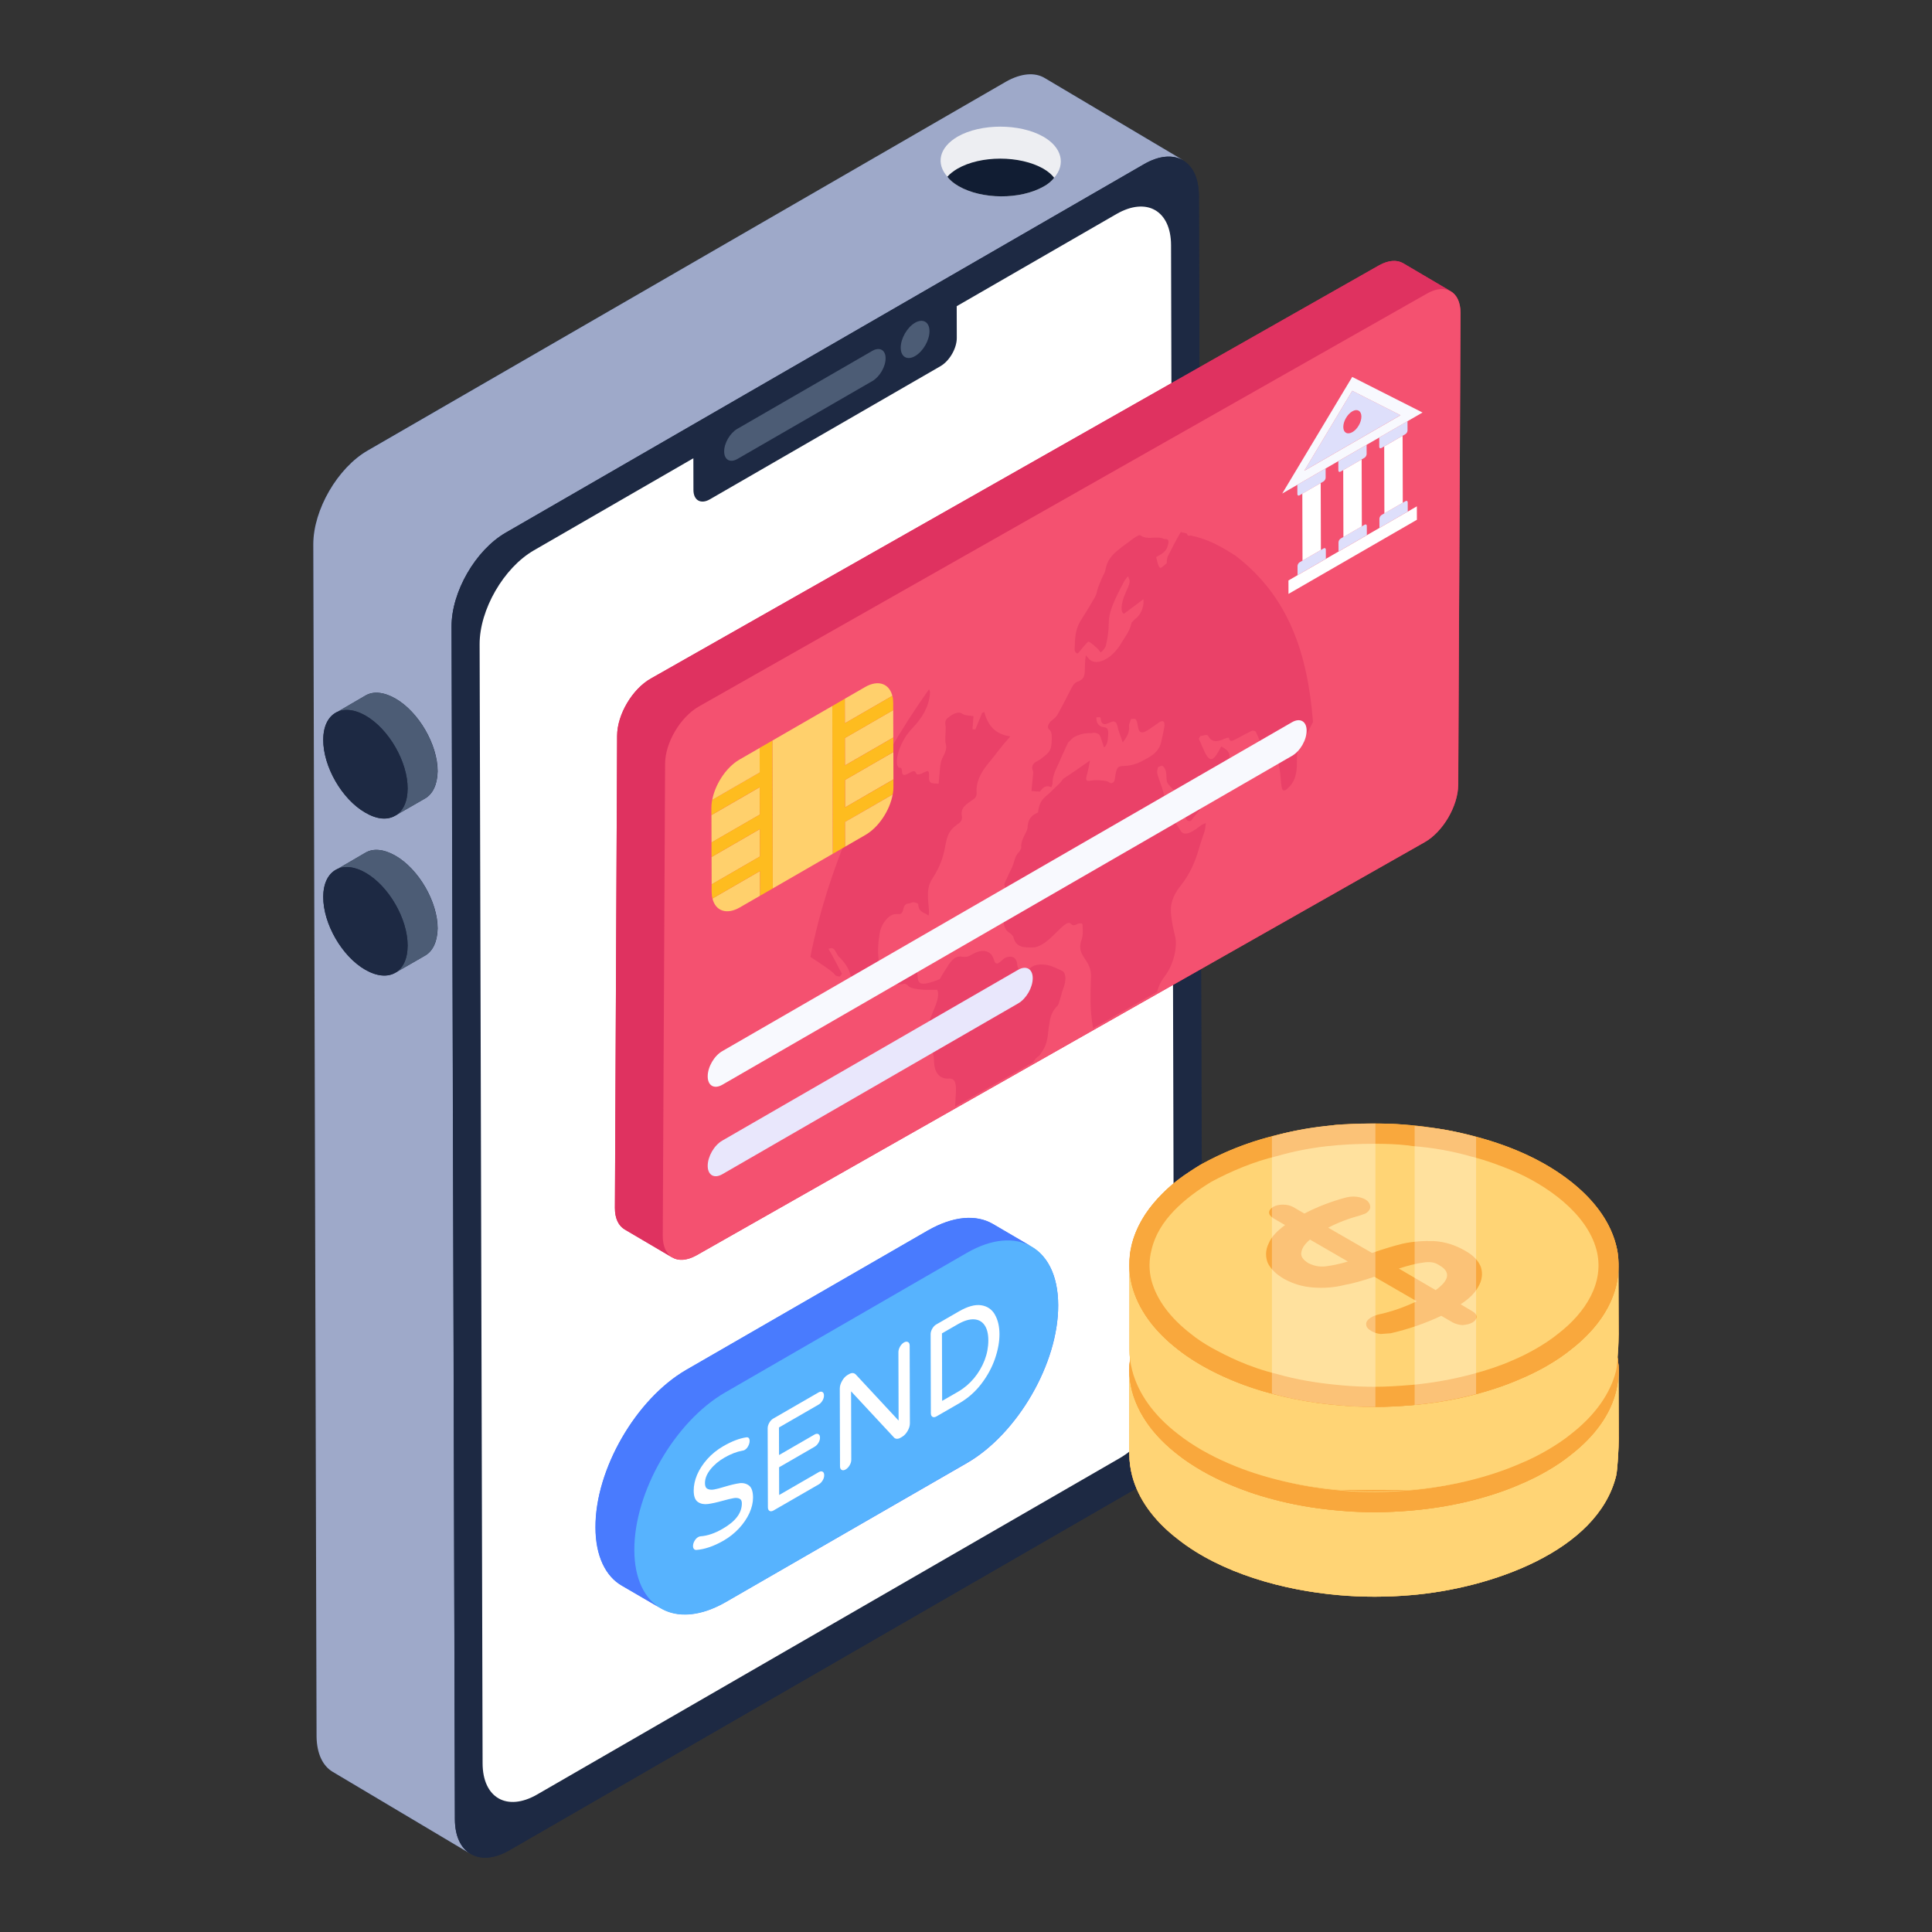 <svg id="Layer_1" enable-background="new 0 0 52 52" height="512" viewBox="0 0 52 52" width="512" xmlns="http://www.w3.org/2000/svg"><rect x="0" y="0" width="52" height="52" fill="#333333" stroke="none"/><g id="Online_Payment_Transfer"><g><g><g><path d="m32.36 37.35c0 .93-.65 2.06-1.46 2.53l-17.19 9.92c-.43.25-.82.26-1.08.06.01.02.02.03.04.04l-3.72-2.21c-.26-.16-.42-.49-.43-.95l-.09-32.09c0-.93.65-2.06 1.46-2.53l17.19-9.92c.4-.23.77-.26 1.04-.1l3.72 2.21c-.02-.01-.03-.02-.05-.02.29.14.47.47.48.97z" fill="#1d2943"/></g></g><g><g><path d="m31.843 4.311c-.274-.15-.635-.132-1.05.106l-17.181 9.919c-.812.468-1.465 1.597-1.456 2.533l.088 32.095c0 .459.159.785.424.935l-3.716-2.211c-.265-.159-.424-.485-.432-.944l-.088-32.095c0-.927.653-2.056 1.465-2.524l17.181-9.928c.406-.229.777-.256 1.041-.097z" fill="#9ea9c9"/></g></g><g><g><path d="m30.796 4.418c.811-.468 1.467-.095 1.47.838l.091 32.092c.003.932-.649 2.061-1.46 2.529l-17.184 9.921c-.811.468-1.467.095-1.47-.838l-.091-32.092c-.003-.932.649-2.061 1.46-2.529z" fill="#1d2943"/></g></g><g><g><path d="m30.049 5.761c.811-.468 1.467-.095 1.47.837l.08 30.118c.003.932-.654 2.064-1.46 2.529l-15.68 9.053c-.811.468-1.467.095-1.47-.838l-.08-30.118c-.003-.932.649-2.061 1.46-2.529l4.293-2.479.002.855c.001.278.199.391.441.251l6.209-3.585c.242-.14.439-.48.438-.759l-.002-.855z" fill="#fff"/></g></g><g><g><path d="m28.374 4.784c-.066.085-.161.17-.284.236-.634.359-1.664.35-2.288-.009-.132-.076-.236-.161-.303-.255-.312-.35-.227-.785.274-1.078.624-.359 1.674-.359 2.307 0 .511.293.605.747.293 1.106z" fill="#edeef2"/></g></g><g><g><path d="m28.374 4.784c-.066.085-.161.17-.284.236-.634.359-1.664.35-2.288-.009-.132-.076-.236-.161-.303-.255.066-.076.161-.151.274-.217.624-.359 1.674-.359 2.307 0 .132.076.227.161.293.246z" fill="#111d33"/></g></g><g><g fill="#1d2943"><path d="m11.78 24.99c-.01.36-.13.61-.34.73l-.73.42c-.02.02-.05.03-.07.04-.21.12-.49.1-.81-.08-.63-.36-1.13-1.24-1.13-1.96 0-.4.16-.66.4-.76l.74-.43c.2-.12.48-.1.8.08.63.36 1.14 1.24 1.14 1.96z"/><path d="m8.7 19.91c0-.4.16-.66.4-.76l.74-.43c.2-.12.48-.1.8.08.63.36 1.14 1.24 1.14 1.96-.01.36-.13.61-.34.73l-.73.42c-.02.02-.04.03-.07.04-.21.13-.49.11-.81-.08-.63-.36-1.13-1.24-1.13-1.96z"/></g></g><g><g><path d="m11.776 20.76c-.005.358-.131.61-.333.731l-.801.461c.202-.116.328-.368.328-.731.005-.71-.499-1.597-1.129-1.96-.282-.161-.544-.191-.741-.111l.736-.431c.207-.116.489-.101.806.081.63.363 1.134 1.245 1.134 1.96z" fill="#4c5c75"/></g></g><g><g><path d="m9.84 19.263c.629.363 1.134 1.246 1.132 1.961-.002.723-.511 1.012-1.14.649-.629-.363-1.134-1.238-1.132-1.961.002-.715.511-1.012 1.14-.649z" fill="#1d2943"/></g></g><g><g><path d="m11.776 24.989c-.005.358-.131.61-.333.731l-.801.461c.202-.116.328-.368.328-.731.005-.71-.499-1.597-1.129-1.96-.282-.161-.544-.191-.741-.111l.736-.431c.207-.116.489-.101.806.081.63.363 1.134 1.245 1.134 1.96z" fill="#4c5c75"/></g></g><g><g><path d="m9.84 23.492c.629.363 1.134 1.246 1.132 1.961-.002.723-.511 1.012-1.14.649-.629-.363-1.134-1.238-1.132-1.961.002-.715.511-1.012 1.14-.649z" fill="#1d2943"/></g></g><g><g><path d="m23.479 9.443c.195-.112.356-.026.357.198.001.229-.16.501-.354.614l-3.634 2.098c-.195.112-.356.026-.357-.203-.001-.224.16-.496.354-.608z" fill="#4c5c75"/></g></g><g><g><path d="m24.626 8.688c.214-.124.39-.023.391.223.001.252-.174.549-.388.673-.209.121-.385.026-.386-.226-.001-.246.174-.549.384-.67z" fill="#4c5c75"/></g></g><g><g><g><g><g><g><path d="m43.564 36.905.004 1.834c0 .182-.027.804-.071.985-.496 2.03-3.381 3.032-5.527 3.21-.639.054-1.291.057-1.933 0-1.503-.13-3.182-.596-4.33-1.503-.666-.511-1.076-1.103-1.234-1.711-.05-.192-.077-.383-.077-.578l.003-2.244c0 .182.027.366.074.548.158.608.568 1.197 1.234 1.711.192.148.403.289.635.424.235.138.481.259.736.366.887.383 1.909.622 2.958.709.642.057 1.294.057 1.936 0 1.045-.087 2.061-.323 2.941-.709.262-.108.508-.229.736-.363.232-.134.444-.279.629-.427.662-.514 1.069-1.106 1.217-1.711.044-.178.067-.36.067-.541z" fill="#ffd475"/></g></g></g></g><g><g><g><g><path d="m41.622 34.19c.234.135.447.278.631.426.666.513 1.08 1.103 1.238 1.71.096.372.098.748.006 1.12-.148.606-.554 1.195-1.216 1.709-.185.15-.396.292-.629.428-.23.134-.476.257-.736.366-.884.384-1.898.621-2.944.709-.641.055-1.294.056-1.934 0-1.049-.089-2.071-.326-2.958-.71-.255-.108-.502-.23-.736-.366-.234-.135-.444-.276-.636-.426-.666-.513-1.076-1.103-1.235-1.711-.098-.371-.098-.748-.008-1.119.151-.607.556-1.196 1.216-1.709.187-.151.398-.294.629-.428.232-.135.478-.258.736-.366.886-.385 1.9-.622 2.948-.711.639-.053 1.29-.053 1.932.001 1.051.09 2.068.327 2.956.711.262.109.506.23.74.366z" fill="#f9a83d"/></g></g></g></g><g><g><g><g><path d="m43.494 37.449c-.141.598-.555 1.197-1.219 1.708-.185.152-.392.294-.62.424-.229.131-.479.261-.74.37-.37.163-.773.294-1.186.403-.533.141-1.088.239-1.654.294-.033 0-.065.011-.098.011-.316.022-.631.044-.958.044-.327 0-.653-.011-.979-.044-.62-.054-1.23-.152-1.806-.316-.403-.098-.784-.239-1.153-.392-.25-.109-.501-.239-.74-.37-.228-.131-.446-.272-.631-.424-.664-.511-1.077-1.11-1.241-1.708-.098-.37-.098-.751 0-1.121.141-.609.555-1.197 1.208-1.708.196-.152.403-.294.631-.435.239-.131.479-.25.74-.359.37-.163.773-.305 1.186-.403.566-.163 1.153-.261 1.763-.316.337-.022.686-.033 1.023-.033.294 0 .609.011.903.044.054 0 .098.011.152.022.566.044 1.121.141 1.654.294.403.098.783.239 1.153.392.261.109.501.229.74.37.229.131.446.272.631.424.664.511 1.077 1.099 1.24 1.708.098.37.098.751 0 1.121z" fill="#f9a83d"/></g></g></g></g><g><g><g><g><path d="m37.02 40.159c-.309 0-.617-.01-.926-.041-.644-.056-1.202-.154-1.711-.298-.417-.101-.786-.244-1.095-.371-.225-.098-.461-.222-.686-.345-.191-.109-.383-.233-.546-.367-.561-.432-.923-.923-1.061-1.431-.073-.276-.073-.559.001-.838.117-.504.468-.989 1.017-1.42.18-.14.371-.27.582-.401.197-.107.42-.218.663-.32.375-.165.742-.29 1.102-.375.528-.152 1.071-.249 1.686-.303.312-.02.649-.031.974-.031.274 0 .569.01.844.04l.169.023c.533.041 1.053.133 1.546.275.423.104.807.252 1.097.371.235.098.452.207.669.335.209.119.4.243.563.377.563.434.925.925 1.06 1.429.074.278.074.561-.001.84-.118.5-.481.998-1.024 1.418-.176.143-.358.268-.559.383-.209.12-.439.241-.679.341-.328.145-.689.267-1.114.378-.501.133-1.028.227-1.569.279-.386.031-.69.052-1.003.052z" fill="#ffd475"/></g></g></g></g><g><g><g><g><g><path d="m39.782 37.478c.11-.18.13-.36.08-.53-.06-.17-.2-.32-.41-.44-.27-.16-.551-.25-.851-.27-.29-.01-.571.01-.851.07-.24.06-.51.14-.821.25l-1.181-.681c.27-.14.561-.25.861-.33l.14-.05c.1-.06.14-.13.13-.2-.01-.07-.05-.13-.13-.18-.15-.08-.34-.1-.53-.05-.37.1-.751.24-1.111.43l-.31-.18c-.08-.04-.16-.06-.27-.06-.1 0-.19.02-.26.06-.07.04-.11.1-.11.15 0 .06.04.11.12.16l.31.18c-.22.16-.37.32-.44.49-.09.18-.09.36-.03.521.08.17.23.31.43.43.25.14.51.22.811.24.27.02.561 0 .831-.07.23-.04.51-.12.801-.22l1.141.661c-.32.15-.671.28-1.051.36-.07.02-.12.04-.17.07-.09.05-.15.12-.14.19 0 .07.05.13.14.18.07.04.15.07.25.08l.27-.02c.48-.11.941-.27 1.361-.47l.31.18c.08.04.18.07.27.07.1-.01.19-.03.26-.07.07-.04.11-.1.11-.15 0-.06-.04-.11-.11-.15l-.32-.19c.22-.14.38-.3.47-.46zm-4.574-.651c-.14-.09-.21-.18-.18-.3.02-.11.1-.22.23-.33l1.021.591c-.23.07-.44.11-.601.13-.19.02-.33-.02-.47-.09zm3.433.731-.991-.581c.25-.08.48-.14.651-.16.18-.03.31-.01.42.06.21.12.42.32-.08.681z" fill="#f9a83d"/></g></g></g></g></g><g opacity=".3"><g><g><g><g><path d="m37.019 33.075v7.628c-.327 0-.653-.011-.979-.044-.62-.054-1.23-.152-1.806-.316v-6.921c.566-.163 1.153-.261 1.763-.316.337-.022.686-.033 1.023-.033z" fill="#febc1f"/></g></g></g></g><g><g><g><g><path d="m39.729 33.434v6.921c-.533.141-1.088.239-1.654.294v-7.509c.566.044 1.121.141 1.654.294z" fill="#febc1f"/></g></g></g></g></g></g><g><g><g><g><g><g><path d="m43.57 38.74c0 .18-.03.8-.07.98-.498 2.025-3.409 3.048-5.53 3.21-.64.06-1.29.06-1.93 0-1.98-.17-3.457-.811-4.33-1.5-.67-.51-1.08-1.1-1.24-1.71-.05-.19-.07-.38-.07-.58v-2.24c0 .006.002.013.002.02-.001-.107 0-.213.008-.32.01-.1.03-.19.05-.28.06-.22.15-.44.28-.66.21-.37.53-.72.94-1.04.14-.11.3-.22.47-.33.05-.04.1-.07.16-.11.12-.06.24-.13.36-.19s.25-.11.38-.17c.19-.08.38-.16.58-.22.15-.06.31-.11.48-.15.04-.01.08-.02.12-.03.08-.02.17-.05.25-.06.47-.12.95-.2 1.45-.24.02-.01.05-.01.07-.01.33-.02.68-.04 1.02-.04.16 0 .33.01.5.01.13.01.27.02.41.03.16.01.32.03.48.06.1.01.21.03.31.04.2.03.41.07.61.12.13.03.27.06.4.1.03.01.05.01.08.02.17.05.34.1.51.16.19.06.38.13.56.21.26.11.51.23.74.37.12.06.23.13.33.21.11.07.21.14.3.22.67.51 1.08 1.1 1.24 1.71.06.23.09.46.07.69v.01z" fill="#f9a83d"/></g></g></g></g></g></g><g><g><g><g><g><path d="m43.564 36.905.004 1.834c0 .182-.027.804-.071.985-.496 2.03-3.381 3.032-5.527 3.21-.639.054-1.291.057-1.933 0-1.503-.13-3.182-.596-4.33-1.503-.666-.511-1.076-1.103-1.234-1.711-.05-.192-.077-.383-.077-.578l.003-2.244c0 .182.027.366.074.548.158.608.568 1.197 1.234 1.711.192.148.403.289.635.424.235.138.481.259.736.366.887.383 1.909.622 2.958.709.642.057 1.294.057 1.936 0 1.045-.087 2.061-.323 2.941-.709.262-.108.508-.229.736-.363.232-.134.444-.279.629-.427.662-.514 1.069-1.106 1.217-1.711.044-.178.067-.36.067-.541z" fill="#ffd475"/></g></g></g></g><g><g><g><g><path d="m41.622 34.19c.234.135.447.278.631.426.666.513 1.08 1.103 1.238 1.71.096.372.098.748.006 1.12-.148.606-.554 1.195-1.216 1.709-.185.15-.396.292-.629.428-.23.134-.476.257-.736.366-.884.384-1.898.621-2.944.709-.641.055-1.294.056-1.934 0-1.049-.089-2.071-.326-2.958-.71-.255-.108-.502-.23-.736-.366-.234-.135-.444-.276-.636-.426-.666-.513-1.076-1.103-1.235-1.711-.098-.371-.098-.748-.008-1.119.151-.607.556-1.196 1.216-1.709.187-.151.398-.294.629-.428.232-.135.478-.258.736-.366.886-.385 1.9-.622 2.948-.711.639-.053 1.29-.053 1.932.001 1.051.09 2.068.327 2.956.711.262.109.506.23.74.366z" fill="#f9a83d"/></g></g></g></g><g><g><g><g><path d="m43.494 37.449c-.141.598-.555 1.197-1.219 1.708-.185.152-.392.294-.62.424-.229.131-.479.261-.74.37-.37.163-.773.294-1.186.403-.533.141-1.088.239-1.654.294-.033 0-.065.011-.098.011-.316.022-.631.044-.958.044-.327 0-.653-.011-.979-.044-.62-.054-1.23-.152-1.806-.316-.403-.098-.784-.239-1.153-.392-.25-.109-.501-.239-.74-.37-.228-.131-.446-.272-.631-.424-.664-.511-1.077-1.11-1.241-1.708-.098-.37-.098-.751 0-1.121.141-.609.555-1.197 1.208-1.708.196-.152.403-.294.631-.435.239-.131.479-.25.74-.359.37-.163.773-.305 1.186-.403.566-.163 1.153-.261 1.763-.316.337-.022.686-.033 1.023-.033.294 0 .609.011.903.044.054 0 .098.011.152.022.566.044 1.121.141 1.654.294.403.098.783.239 1.153.392.261.109.501.229.74.37.229.131.446.272.631.424.664.511 1.077 1.099 1.24 1.708.098.37.098.751 0 1.121z" fill="#f9a83d"/></g></g></g></g><g><g><g><g><path d="m37.02 40.159c-.309 0-.617-.01-.926-.041-.644-.056-1.202-.154-1.711-.298-.417-.101-.786-.244-1.095-.371-.225-.098-.461-.222-.686-.345-.191-.109-.383-.233-.546-.367-.561-.432-.923-.923-1.061-1.431-.073-.276-.073-.559.001-.838.117-.504.468-.989 1.017-1.42.18-.14.371-.27.582-.401.197-.107.42-.218.663-.32.375-.165.742-.29 1.102-.375.528-.152 1.071-.249 1.686-.303.312-.02.649-.031.974-.031.274 0 .569.01.844.04l.169.023c.533.041 1.053.133 1.546.275.423.104.807.252 1.097.371.235.098.452.207.669.335.209.119.4.243.563.377.563.434.925.925 1.06 1.429.074.278.074.561-.001.84-.118.5-.481.998-1.024 1.418-.176.143-.358.268-.559.383-.209.12-.439.241-.679.341-.328.145-.689.267-1.114.378-.501.133-1.028.227-1.569.279-.386.031-.69.052-1.003.052z" fill="#ffd475"/></g></g></g></g><g><g><g><g><g><path d="m39.782 37.478c.11-.18.13-.36.08-.53-.06-.17-.2-.32-.41-.44-.27-.16-.551-.25-.851-.27-.29-.01-.571.01-.851.07-.24.06-.51.14-.821.25l-1.181-.681c.27-.14.561-.25.861-.33l.14-.05c.1-.06.14-.13.13-.2-.01-.07-.05-.13-.13-.18-.15-.08-.34-.1-.53-.05-.37.1-.751.24-1.111.43l-.31-.18c-.08-.04-.16-.06-.27-.06-.1 0-.19.02-.26.06-.07.04-.11.1-.11.15 0 .06.04.11.12.16l.31.18c-.22.16-.37.32-.44.49-.09.18-.09.36-.03.521.08.17.23.31.43.43.25.14.51.22.811.24.27.02.561 0 .831-.07.23-.04.51-.12.801-.22l1.141.661c-.32.15-.671.28-1.051.36-.07.02-.12.04-.17.07-.09.05-.15.12-.14.19 0 .07.05.13.14.18.07.04.15.07.25.08l.27-.02c.48-.11.941-.27 1.361-.47l.31.18c.08.04.18.07.27.07.1-.01.19-.03.26-.07.07-.04.11-.1.11-.15 0-.06-.04-.11-.11-.15l-.32-.19c.22-.14.38-.3.47-.46zm-4.574-.651c-.14-.09-.21-.18-.18-.3.02-.11.1-.22.23-.33l1.021.591c-.23.07-.44.11-.601.13-.19.02-.33-.02-.47-.09zm3.433.731-.991-.581c.25-.08.48-.14.651-.16.18-.03.31-.01.42.06.21.12.42.32-.08.681z" fill="#f9a83d"/></g></g></g></g></g></g><g><g><g><g><g><path d="m38.41 30.34c-.12-.01-.23-.02-.34-.03-.02-.01-.05-.02-.07-.02.14.01.28.02.41.05z" fill="#f9a83d"/></g></g></g></g><g><g><g><g><path d="m36.4 30.25c-.425.03-.729.05-1.15.12.25-.04.5-.07.75-.1.13-.01.26-.01.4-.02z" fill="#f9a83d"/></g></g></g></g><g><g><g><g><g><path d="m36.4 30.25c-.425.03-.729.05-1.15.12.25-.04.5-.07.75-.1.13-.01.26-.01.4-.02z" fill="#f9a83d"/></g></g></g></g><g><g><g><g><path d="m43.57 35.9c0 .19-.03.81-.07.99-.15.6-.56 1.19-1.22 1.71-.19.15-.4.29-.63.42-.23.14-.47.26-.74.37-.88.38-1.89.62-2.94.71-.64.05-1.29.06-1.93 0-1.05-.09-2.07-.33-2.96-.71-.26-.11-.5-.23-.74-.37-.23-.13-.44-.27-.63-.42-.67-.51-1.08-1.11-1.24-1.71-.05-.2-.07-.39-.07-.58v-2.25c0 .011.002.019.002.03-.002-.11 0-.22.008-.33.01-.09.03-.18.05-.27.211-.81.879-1.522 1.52-1.93.11-.07.21-.14.33-.21.599-.324 1.259-.595 1.92-.76.842-.241 1.587-.298 2.17-.34.2-.01.41-.01.62-.01.29 0 .61.01.9.04.03 0 .05 0 .08.01.02 0 .05.01.07.02.11.01.22.02.34.03.1.01.21.03.31.04.2.03.41.07.61.12.13.03.27.06.4.1.03.01.05.01.08.02.17.05.34.1.51.16 1.298.41 2.817 1.375 3.17 2.71.094.361.06.206.08 2.41z" fill="#f9a83d"/></g></g></g></g></g></g><path d="m36.037 40.101c-1.049-.091-2.071-.326-2.958-.709-.255-.108-.501-.232-.736-.366-.232-.134-.444-.276-.635-.427-.666-.511-1.076-1.103-1.234-1.711-.05-.192-.077-.383-.077-.578l.003-2.244c0 .182.027.366.074.548.158.608.568 1.197 1.234 1.711 1.182.912 2.826 1.374 4.33 1.499.642.057 1.294.057 1.936 0 1.045-.087 2.061-.323 2.941-.709.475-.195.964-.469 1.365-.79.721-.56 1.284-1.332 1.284-2.252l.004 1.834c0 .182-.027.804-.071.985-.148.605-.555 1.193-1.217 1.708-.185.151-.397.292-.629.427-.229.134-.474.259-.736.366-.884.383-1.896.622-2.945.709z" fill="#ffd475"/><g><g><g><g><path d="m43.491 33.493c.232.895-.061 1.937-1.21 2.829-.39.316-.892.595-1.365.793-.884.384-1.898.621-2.944.709-.641.055-1.294.056-1.934 0-1.492-.127-3.176-.597-4.33-1.502-.666-.513-1.076-1.103-1.235-1.711-.098-.371-.098-.748-.008-1.119.232-.933 1.021-1.658 1.845-2.136 1.609-.935 3.74-1.235 5.616-1.076 1.051.09 2.068.327 2.956.711 1.117.466 2.306 1.331 2.609 2.502z" fill="#f9a83d"/></g></g></g></g><g><g><g><g><path d="m42.275 36.324c-.381.314-.918.61-1.36.794-.37.163-.773.294-1.186.403-.533.141-1.088.239-1.654.294-.033 0-.065.011-.098.011-.316.022-.631.044-.958.044-.327 0-.653-.011-.979-.044-.62-.054-1.23-.152-1.806-.316-1.007-.245-2.019-.77-2.525-1.186-.664-.511-1.077-1.11-1.241-1.708-.098-.37-.098-.751 0-1.121.22-.949 1.012-1.632 1.839-2.144.594-.324 1.267-.606 1.926-.762.943-.272 1.831-.348 2.786-.348.294 0 .609.011.903.044.054 0 .098.011.152.022.566.044 1.121.141 1.654.294 1.512.368 3.359 1.379 3.765 2.895.228.86-.049 1.928-1.219 2.829z" fill="#f9a83d"/></g></g></g></g><g><g><g><g><path d="m37.02 37.325c-.309 0-.617-.01-.926-.041-.644-.056-1.202-.154-1.711-.298-.798-.194-1.376-.495-1.782-.716-.191-.109-.383-.233-.546-.367-.561-.432-.923-.923-1.061-1.431-.073-.276-.073-.559.001-.838.187-.807.9-1.389 1.599-1.821.534-.289 1.161-.552 1.765-.694.906-.261 1.73-.334 2.66-.334.274 0 .569.01.844.04l.169.023c.533.041 1.053.133 1.546.275.423.104.807.252 1.097.371.946.394 2.029 1.155 2.293 2.141.234.879-.296 1.695-1.025 2.258-.36.294-.846.56-1.238.723-.328.145-.689.267-1.114.378-.501.133-1.028.227-1.569.279-.386.031-.69.052-1.003.052z" fill="#ffd475"/></g></g></g></g><g><g><g><g><g><path d="m39.782 34.644c.11-.18.13-.36.08-.53-.06-.17-.2-.32-.41-.44-.27-.16-.551-.25-.851-.27-.29-.01-.571.01-.851.07-.24.06-.51.14-.821.25l-1.181-.681c.27-.14.561-.25.861-.33l.14-.05c.1-.06.14-.13.13-.2-.01-.07-.05-.13-.13-.18-.15-.08-.34-.1-.53-.05-.37.1-.751.24-1.111.43l-.31-.18c-.08-.04-.16-.06-.27-.06-.1 0-.19.02-.26.06-.07.04-.11.1-.11.15 0 .06.04.11.12.16l.31.18c-.22.16-.37.32-.44.49-.09.18-.09.36-.03.521.08.17.23.31.43.43.25.14.51.22.811.24.27.02.561 0 .831-.07.23-.04.51-.12.801-.22l1.141.661c-.32.15-.671.28-1.051.36-.07.02-.12.04-.17.07-.09.05-.15.12-.14.19 0 .07.05.13.14.18.07.04.15.07.25.08l.27-.02c.48-.11.941-.27 1.361-.47l.31.18c.08.04.18.07.27.07.1-.01.19-.03.26-.07.07-.04.11-.1.11-.15 0-.06-.04-.11-.11-.15l-.32-.19c.22-.14.38-.3.47-.46zm-4.574-.651c-.14-.09-.21-.18-.18-.3.02-.11.1-.22.23-.33l1.021.591c-.23.07-.44.11-.601.13-.19.02-.33-.02-.47-.09zm3.433.731-.991-.581c.25-.08.48-.14.651-.16.18-.03.31-.01.42.06.21.12.42.32-.08.681z" fill="#f9a83d"/></g></g></g></g></g><g opacity=".3"><g><g><g><g><path d="m37.019 30.241v7.628c-.327 0-.653-.011-.979-.044-.62-.054-1.23-.152-1.806-.316v-6.921c.943-.272 1.831-.348 2.786-.348z" fill="#fff"/></g></g></g></g><g><g><g><g><path d="m39.729 30.6v6.921c-.533.141-1.088.239-1.654.294v-7.509c.566.044 1.121.141 1.654.294z" fill="#fff"/></g></g></g></g></g></g><g><g><path d="m18.02 33.78c.02.03.04.05.07.06-.02-.01-.03-.02-.04-.02-.01-.01-.03-.03-.03-.04z" fill="#df3260"/></g></g><g><g fill="#df3260"><path d="m39.31 8.42-.06 12.71c-.01.57-.41 1.26-.91 1.54-20.665 11.716-11.722 6.65-19.6 11.12-.26.14-.49.15-.65.05-.03-.01-.05-.03-.07-.06 0 .01.02.03.03.04l-1.24-.73c-.16-.1-.26-.29-.26-.58l.06-12.71c0-.57.41-1.26.91-1.54l19.6-11.12c.25-.14.47-.15.64-.06l1.25.74c.19.09.3.3.3.6z"/><path d="m18.02 33.78c.02.03.04.05.07.06-.02-.01-.03-.02-.04-.02-.01-.01-.03-.03-.03-.04z"/></g></g><g><g><path d="m39.053 7.841c-.164-.097-.393-.086-.642.059l-19.6 11.113c-.498.288-.903.978-.908 1.549l-.059 12.705c-.002.286.092.484.256.58l-1.287-.757c-.164-.097-.265-.294-.262-.58l.059-12.705c.004-.572.41-1.261.914-1.543l19.594-11.12c.255-.138.478-.155.642-.059z" fill="#df3260"/></g></g><g><g><path d="m39.31 8.42-.063 12.706c-.006.57-.411 1.266-.907 1.545-22.234 12.611-7.959 4.515-19.601 11.121-.502.279-.901.046-.901-.525l.063-12.706c0-.57.411-1.26.907-1.545l19.601-11.115c.496-.285.901-.051.901.519z" fill="#f45170"/></g></g><g opacity=".5"><g><g><g><path d="m28.623 26.592c-.042.101-.058.201-.095.313-.021.058-.037.148-.074.175-.196.196-.191.387-.228.583-.027.207-.027.414-.17.631l-.085.122c-.074.042-.127.106-.17.18l-2.094 1.188c.013-.418.102-.786-.186-.753-.233.011-.376-.17-.382-.461 0-.117-.016-.233-.074-.292-.27-.27-.196-.435.042-1.034.09-.228.191-.435.117-.604-.329.011-.716 0-.795-.122-.027-.027-.069-.048-.106-.037-.143.032-.244-.011-.35-.064-.021-.011-.058.005-.095.027-.048.032-.069.042-.085.053-.376.212-.811.111-.901-.249-.053-.201-.159-.339-.281-.467-.135-.104-.109-.322-.313-.244.127.217.244.445.361.668l-.053.08c-.042-.011-.101-.005-.127-.042-.053-.085-.376-.297-.668-.488.501-2.541 1.66-5.048 3.192-7.201.016.021.032.053.027.111-.027.361-.212.663-.477.939-.27.276-.456.732-.403.992l.042.069c.074-.016.08.032.085.101.005.122.08.106.17.053.127-.074.186-.09.217.005.016.037.111.016.17-.016.159-.085.18-.08.17.111-.011.201.127.159.26.175.042-.47.038-.564.111-.711.069-.133.117-.249.08-.361-.016-.042-.011-.117-.011-.175 0-.117.021-.249 0-.35-.011-.09.016-.143.09-.191.104-.087.253-.171.366-.095.085.053.201.048.302.064-.005.111-.021.233-.027.35l.074.011c.064-.154.127-.302.186-.451l.058-.021c.101.382.308.599.7.657-.314.354-.337.421-.615.753-.196.244-.313.498-.292.758.005.09-.027.143-.101.191-.17.122-.336.206-.297.435.016.09-.011.164-.117.228-.481.334-.156.662-.673 1.458-.236.337-.048.791-.106 1.002-.101-.09-.265-.08-.276-.292 0-.048-.074-.058-.122-.069-.032-.005-.085.027-.133.032-.092 0-.129.064-.148.154-.053.228-.152.071-.334.17-.138.08-.27.276-.302.477-.053.329-.064.615.005.875.027.117.111.148.207.095.14-.078.287-.396.382-.562.336-.14.058.095.101.546h.117c.092-.073.143-.1.18.021.085.257-.114.559.626.26.08-.148.17-.281.255-.414.053-.074.106-.127.159-.159.064-.032.122-.042.18-.032.069.016.159.011.233-.037.027-.016.042-.021.058-.032.26-.148.498-.106.573.159.066.211.183.014.286-.048.154-.085.313-.037.334.133.033.274.174.285.382.111.051-.034.087-.053.159-.064.27-.048.461.064.668.159.111.048.122.249.042.461z" fill="#df3260"/></g></g></g><g><g><g><path d="m35.341 19.428c-.029.058.068-.132-.265.525-.273.273-.108.565-.207.917-.016.095-.085.223-.148.286-.409.454-.083-.478-.488-.997l-.053-.048c-.233.032-.281-.212-.371-.398-.016-.042-.074-.058-.117-.042-.474.227-.576.361-.615.196-.005-.027-.074 0-.122.016-.196.095-.345.101-.44-.08-.032-.048-.133 0-.212.011l-.037.074c.128.248.222.616.376.53.064-.037.138-.148.228-.329.22.12.285.227.154.456l-.037.148c.052.459-.405.703-.933 1.4-.08.027-.143-.016-.159-.159-.005-.064-.032-.101-.053-.143-.069-.17-.143-.323-.223-.477-.027-.053-.064-.08-.101-.122l-.027-.032c-.032-.037-.069-.074-.085-.127-.016-.08-.005-.186-.027-.276-.016-.058-.048-.117-.09-.143-.027-.016-.08.021-.122.032-.034.185-.051.094.122.594.054.179.123.51.201.652.085.17.196.318.292.477.115.168.364-.019.514-.133.016-.011.027-.021.042-.032.042-.021.08-.032.117-.053-.011.08-.011.154-.037.233-.048.154-.111.318-.154.477-.101.35-.249.679-.477.965-.233.292-.308.536-.26.848.021.186.058.35.101.525.069.276-.037.753-.26 1.05-.117.154-.186.292-.223.445l-1.723.981c-.093-.49-.072-.91-.058-1.373.026-.497-.427-.55-.249-1.023.042-.127.027-.27.021-.398 0-.032-.08-.032-.117-.021-.08.037-.138.074-.196.005-.17-.17-.587.636-1.039.636-.212 0-.435.011-.509-.276-.016-.048-.053-.08-.095-.111-.376-.215.004-.935-.148-1.294-.011-.032.058-.159.095-.239.042-.106.111-.212.143-.318.042-.122.058-.244.17-.345l.048-.095c-.021-.164.074-.313.148-.467l.021-.069c0-.208.088-.342.281-.419.042-.395.232-.42.398-.61.31-.288.19-.197.281-.297.228-.148.456-.308.721-.493-.032.154-.048.265-.08.371-.048.175-.021.186.09.175.148-.032.281-.011.419.005.042.005.08.037.122.058.021.005.042 0 .064-.011.027-.016.048-.053.058-.127.068-.564.178-.123.827-.509.278-.139.374-.29.414-.456.032-.138.064-.276.085-.403.021-.154-.027-.191-.127-.138-.011.011-.021.016-.037.027-.3.204-.499.399-.546.095-.038-.267-.085-.201-.186-.201-.021.064-.058.138-.053.191.016.164-.048.281-.17.435-.048-.148-.106-.276-.138-.419-.027-.133-.085-.175-.201-.117-.133.064-.239.09-.255-.117 0-.032-.064-.027-.117-.016.005.196.101.255.228.265.095.011.101.111.09.239-.011.122-.021.239-.111.302-.12-.344-.08-.361-.265-.398l-.095.016c-.143-.011-.313.027-.467.117l-.138.133c-.095.196-.18.392-.265.583-.085.175-.164.355-.154.525l-.032.095c-.108-.05-.198-.04-.308.117-.08-.005-.148-.005-.228-.016.011-.111.021-.244.037-.376 0-.053.021-.133 0-.17-.042-.106-.005-.18.08-.239l.037-.016c.011-.005.021-.011.032-.021.037-.016.069-.042.101-.069.223-.164.249-.217.26-.509 0-.111 0-.201-.074-.26-.069-.053-.011-.175.085-.249.064-.042.127-.106.164-.186.369-.654.368-.813.551-.859.011-.005.027-.011.037-.021.189-.1.093-.316.154-.679l.095.111c.106.101.276.09.451-.011.148-.085.292-.233.403-.419.106-.175.239-.339.281-.557l.09-.095c.154-.101.255-.334.228-.536-.17.127-.334.255-.525.392-.09-.042-.085-.255.032-.53.159-.353.139-.333.08-.483-.037.053-.085.095-.111.154-.603 1.13-.296.908-.483 1.707-.011.058-.08.148-.133.186-.021.011-.053-.053-.08-.085-.085-.074-.159-.154-.255-.201-.048.027-.117.122-.164.17-.042.048-.101.133-.127.148-.053.005-.09-.064-.085-.122.022-.724.105-.604.551-1.4.042-.074.053-.164.08-.249.032-.074.064-.159.095-.233.032-.085.09-.164.101-.233.058-.329.244-.467.424-.61.201-.145.465-.374.525-.329.17.133.429.005.615.09.058.021.154-.027.133.122-.037.215-.143.268-.329.371.032.111.048.239.101.286.029.029.144-.092.18-.117.011-.095.011-.143.032-.186.111-.223.223-.44.35-.657.048.011.101.027.159.037.021.053.053.08.095.053.479.1.815.288 1.225.551 1.44 1.108 1.934 2.648 2.079 4.459z" fill="#df3260"/></g></g></g></g><g><g><g><g><g><path d="m22.747 21.729-.002-.736 1.3-.751.002.736z" fill="#ffd06c"/></g></g></g><g enable-background="new"><g><g><g><path d="m22.741 19.864 1.3-.751.002.736-1.3.751z" fill="#ffd06c"/></g></g></g><g><g><g><path d="m24.026 18.765c-.003-.012-.006-.024-.01-.036l-1.276.737-.002-.659.544-.314c.368-.213.674-.085.744.272z" fill="#ffd06c"/></g></g></g><g><g><g><path d="m22.738 18.807.002.659 1.276-.737c.039.121.019.278.025.385l-1.3.751.002.736 1.3-.751.001.393-1.3.751.002.736 1.3-.751c-.002.167.009.261-.018.404l-1.281.74.002.664-.337.195-.011-3.979z" fill="#febc1f"/></g></g></g></g><g><g><g><path d="m22.75 22.786-.002-.664 1.279-.738c-.079.428-.376.882-.733 1.088z" fill="#ffd06c"/></g></g></g><g><g><g><path d="m20.788 19.933 1.613-.931.011 3.979-1.613.931z" fill="#ffd06c"/></g></g></g><g enable-background="new"><g><g><g><path d="m19.176 24.184 1.279-.739.002.664-.544.314c-.358.206-.656.096-.737-.24z" fill="#ffd06c"/></g></g></g><g><g><g><path d="m20.452 22.316.002.736-1.3.751-.002-.736z" fill="#ffd06c"/></g></g></g><g><g><g><path d="m20.449 21.188.002.736-1.3.751-.002-.736z" fill="#ffd06c"/></g></g></g><g><g><g><path d="m20.788 19.933.011 3.979-.342.197-.002-.664-1.279.739c-.016-.057-.021-.121-.022-.187l-.001-.194 1.3-.751-.002-.736-1.3.751-.001-.393 1.3-.751-.002-.736-1.3.751-.001-.188c-0-.058.003-.114.014-.176.003-.016.006-.032.01-.048l1.276-.737-.002-.659z" fill="#febc1f"/></g></g></g></g><g><g><g><path d="m20.448 20.789-1.276.737c-.004.017-.007.033-.01.048.067-.436.371-.916.74-1.129l.544-.314z" fill="#ffd06c"/></g></g></g></g></g><g><g><g><g><path d="m28.48 35.13c.01 1.56-1.09 3.45-2.44 4.24l-6.51 3.75c-.75.43-1.43.43-1.88.07.04.04.09.07.14.1l-1.05-.61c-.44-.25-.71-.8-.71-1.57-.01-1.56 1.09-3.46 2.44-4.24l6.5-3.75c.69-.39 1.3-.44 1.75-.18l1.04.61c-.03-.02-.06-.03-.09-.04.5.23.81.79.81 1.62z" fill="#497bfe"/></g></g></g></g><g><g><g><path d="m27.763 33.551c-.443-.259-1.061-.226-1.746.175l-6.501 3.751c-1.353.785-2.447 2.681-2.447 4.243.008.768.276 1.311.718 1.57l-1.043-.608c-.443-.251-.718-.802-.718-1.57-.008-1.562 1.094-3.458 2.447-4.243l6.501-3.751c.685-.393 1.295-.434 1.746-.175z" fill="#497bfe"/></g></g><g><g><path d="m26.021 33.722c1.355-.782 2.457-.154 2.461 1.409.004 1.556-1.091 3.453-2.445 4.235l-6.503 3.755c-1.355.782-2.457.154-2.461-1.402-.004-1.563 1.091-3.459 2.445-4.241z" fill="#57b3fe"/></g></g><g><g><g><path d="m19.9 39.922c-.099.013-.23.044-.391.092-.122.038-.22.064-.292.076-.07.012-.129.006-.175-.018-.046-.023-.068-.073-.068-.154-0-.121.047-.24.144-.364.098-.125.227-.234.384-.324.167-.096.33-.159.485-.186.022-.003.04-.008.054-.017.04-.023.074-.059.098-.108.024-.046.037-.091.037-.133-0-.076-.032-.11-.095-.099-.182.028-.386.106-.61.235-.168.097-.313.214-.433.348-.12.135-.213.277-.275.423-.062.147-.092.289-.092.425 0.0.155.039.259.115.309.074.05.164.067.267.054.101-.013.236-.042.4-.088.123-.034.219-.057.285-.069.065-.012.121-.009.165.012.043.019.064.06.064.126.001.261-.169.485-.518.686-.21.122-.41.189-.595.202-.02.002-.042.008-.063.021-.041.024-.074.059-.1.107-.026.046-.039.093-.038.136 0.0.033.009.06.027.079.018.019.04.027.066.024.226-.018.472-.103.731-.252.155-.09.294-.2.413-.328s.213-.266.279-.409c.066-.145.099-.285.099-.419-0-.162-.037-.271-.109-.326-.072-.053-.159-.075-.259-.062zm-.09.047c-.057.011-.121.026-.194.046.072-.02.137-.035.194-.046zm-.854-.135c.013-.066.039-.132.078-.199-.039.067-.065.133-.078.199zm.323-.481c-.033.028-.064.057-.094.088.029-.03.061-.06.094-.088.066-.056.14-.108.221-.155-.081.047-.155.098-.221.155zm.861-.498c.005-.018.007-.036.007-.053v0c0.0.017-.002.035-.007.053zm-.401-.035c.067-.028.132-.052.194-.069-.062.017-.127.042-.194.069zm-.691.471c-.116.13-.204.266-.263.405.059-.139.147-.276.263-.405zm-.188 1.134c.04.016.083.025.129.026-.046-.001-.089-.01-.129-.026zm.598-.065c-.082.023-.156.041-.222.056.066-.015.141-.033.222-.056.092-.026.17-.046.232-.059-.062.014-.139.033-.232.059zm.536.087c0.0.104-.025.204-.077.299-.026.049-.062.096-.101.142.04-.046.075-.093.101-.142.051-.095.077-.195.077-.299zm-1.15.938c.047-.003.095-.01.144-.02.098-.02.199-.054.303-.102-.104.048-.206.082-.303.102-.049.01-.097.017-.144.02-.017.002-.035.008-.052.018.017-.01.036-.016.052-.018zm-.142.278c-.007-.008-.013-.018-.016-.028-.004-.011-.005-.023-.005-.036-0-.018.002-.036.007-.054-.005.018-.007.037-.007.054 0.0.013.002.025.005.036.004.011.009.02.016.028.008.008.016.013.026.017-.009-.003-.018-.009-.026-.017z" fill="#fff"/></g></g><g><g><path d="m22.038 39.622-1.067.616-.002-.746.957-.553c.041-.024.075-.059.103-.106.028-.046.042-.093.041-.14-0-.046-.014-.077-.042-.093-.028-.016-.062-.013-.103.01l-.957.553-.002-.742 1.067-.616c.041-.024.075-.059.103-.105.028-.047.042-.094.041-.14-0-.047-.014-.078-.042-.094-.028-.016-.062-.012-.103.011l-1.22.704c-.043.025-.079.063-.108.115-.028.05-.042.1-.042.148l.006 2.123c0.0.049.015.082.044.099.028.017.064.013.107-.011l1.22-.704c.041-.024.075-.059.103-.106.028-.047.042-.094.041-.14-0-.046-.014-.078-.042-.094-.028-.015-.062-.012-.103.011zm0.0.031-1.094.632v-0zm-1.096-.176.984-.568zm-.247 1.076-.006-2.123.006 2.123c0.0.041.011.067.035.081-.024-.014-.035-.04-.035-.081zm1.428-.72c-.012.02-.024.036-.038.051.014-.014.027-.031.038-.051.011-.019.02-.038.025-.057-.006.019-.014.038-.025.057z" fill="#fff"/></g></g><g><g><path d="m24.44 36.122c-.03-.017-.067-.014-.109.01-.043.025-.079.063-.108.115-.028.051-.042.1-.042.148l.005 1.84-1.154-1.242c-.049-.046-.109-.049-.178-.009l-.04.023c-.058.034-.109.087-.149.16-.042.072-.062.142-.062.209l.006 2.089c0.0.049.015.082.044.097.029.017.065.013.107-.011s.079-.062.108-.112c.03-.051.044-.1.044-.149l-.005-1.842 1.16 1.248c.019.019.045.029.075.029.03.002.063-.009.098-.029l.036-.021c.058-.034.11-.087.151-.158.042-.071.063-.141.063-.209l-.006-2.089c-0-.048-.015-.082-.045-.098zm-1.754 1.055c.018-.032.037-.059.059-.082-.022.023-.041.05-.059.082-.037.064-.054.124-.054.183-0-.059.017-.119.054-.183zm.166 2.25c-.013.021-.026.039-.041.054-.015.016-.031.029-.049.039-.017.01-.033.016-.048.018-.015.002-.028-.001-.039-.008-.012-.007-.021-.017-.027-.031.006.013.015.024.027.03.012.007.025.01.039.008.015-.002.031-.007.048-.018.018-.01.034-.023.049-.039.015-.016.028-.034.041-.054.024-.042.037-.083.037-.123 0.0.04-.012.081-.037.123zm1.239-.762-1.208-1.302 1.208 1.302c.017.016.039.024.065.026h-0c-.026-.002-.049-.01-.065-.026z" fill="#fff"/></g></g><g><g><path d="m26.777 35.381c-.082-.141-.207-.226-.37-.25-.163-.025-.364.031-.597.165l-.612.353c-.042.024-.078.063-.107.114-.029.05-.043.101-.043.149l.006 2.123c0.0.049.015.082.044.099.029.017.065.013.107-.011l.612-.353c.233-.134.433-.31.596-.524.163-.213.286-.44.367-.675.081-.235.122-.459.121-.666-.001-.206-.043-.383-.125-.523zm-1.419 2.324-.005-1.817.425-.245c.163-.094.309-.139.432-.133.123.005.22.057.288.154.068.096.103.235.103.414 0.0.178-.033.357-.1.532-.068.175-.163.338-.286.486-.123.147-.268.27-.431.364z" fill="#fff"/></g></g></g></g><g><g><g><g><path d="m36.782 11.972.001.248c0.0.037-.026.083-.059.102l-.074.043-.496.287-.073.042c-.033.019-.059.004-.059-.034l-.001-.248z" fill="#dedffb"/></g></g></g><g><g><g><path d="m36.729 14.123c.033-.019.059-.004.059.034l.001.246-.762.44-.001-.246c-0-.037.026-.083.059-.102l.073-.042.496-.287z" fill="#dedffb"/></g></g></g><g><g><g><path d="m37.883 11.336.001.248c0.0.037-.026.083-.059.102l-.074.043-.495.286-.074.043c-.033.019-.059.004-.059-.034l-.001-.248z" fill="#dedffb"/></g></g></g><g><g><g><path d="m37.83 13.488c.033-.019.059-.004.059.034l.001.246-.762.44-.001-.246c-0-.037.026-.083.059-.102l.074-.043.495-.286z" fill="#dedffb"/></g></g></g><g><g><g><path d="m37.751 11.729.005 1.802-.495.286-.005-1.802z" fill="#fff"/></g></g></g><g><g><g><path d="m35.679 12.609.001.248c0.0.037-.026.083-.059.102l-.074.043-.495.286-.074.043c-.033.019-.059.004-.059-.034l-.001-.248z" fill="#dedffb"/></g></g></g><g><g><g><path d="m36.399 11.071c.132-.076.242-.013.243.142 0.0.155-.109.342-.241.418-.135.078-.245.019-.246-.137-0-.155.109-.345.244-.423z" fill="#f45170"/></g></g></g><g enable-background="new"><g><g><g><path d="m36.649 12.365.005 1.802-.496.287-.005-1.802z" fill="#fff"/></g></g></g><g><g><g><path d="m36.396 10.517 1.299.658-2.59 1.495zm.005 1.113c.132-.076.242-.263.241-.418-0-.155-.111-.218-.243-.142-.135.078-.245.268-.244.423s.111.214.246.137" fill="#dedffb"/></g></g></g><g><g><g><path d="m36.395 10.145 1.893.958-.405.234-.762.44-.34.196-.762.44-.341.197-.762.44-.405.234zm-1.29 2.526 2.59-1.495-1.299-.658z" fill="#f8f9fe"/></g></g></g></g><g><g><g><path d="m35.626 14.76c.033-.019.059-.004.059.034l.001.246-.762.44-.001-.246c-0-.037.026-.083.059-.102l.074-.043.495-.286z" fill="#dedffb"/></g></g></g><g><g><g><path d="m38.135 13.628.001.362-3.456 1.995-.001-.362z" fill="#fff"/></g></g></g><g><g><g><path d="m35.547 13.001.005 1.802-.495.286-.005-1.802z" fill="#fff"/></g></g></g></g><g><g><g><path d="m27.402 26.103c.218-.126.394-.026.394.225s-.173.553-.392.679l-7.962 4.597c-.218.126-.394.026-.394-.225s.173-.553.392-.679z" fill="#e9e7fc"/></g></g></g><g><g><g><path d="m34.774 19.439c.218-.126.394-.026.394.225.001.251-.173.553-.392.679l-15.334 8.853c-.218.126-.394.026-.394-.225-.001-.251.173-.553.392-.679z" fill="#f8f9fe"/></g></g></g></g></g></svg>